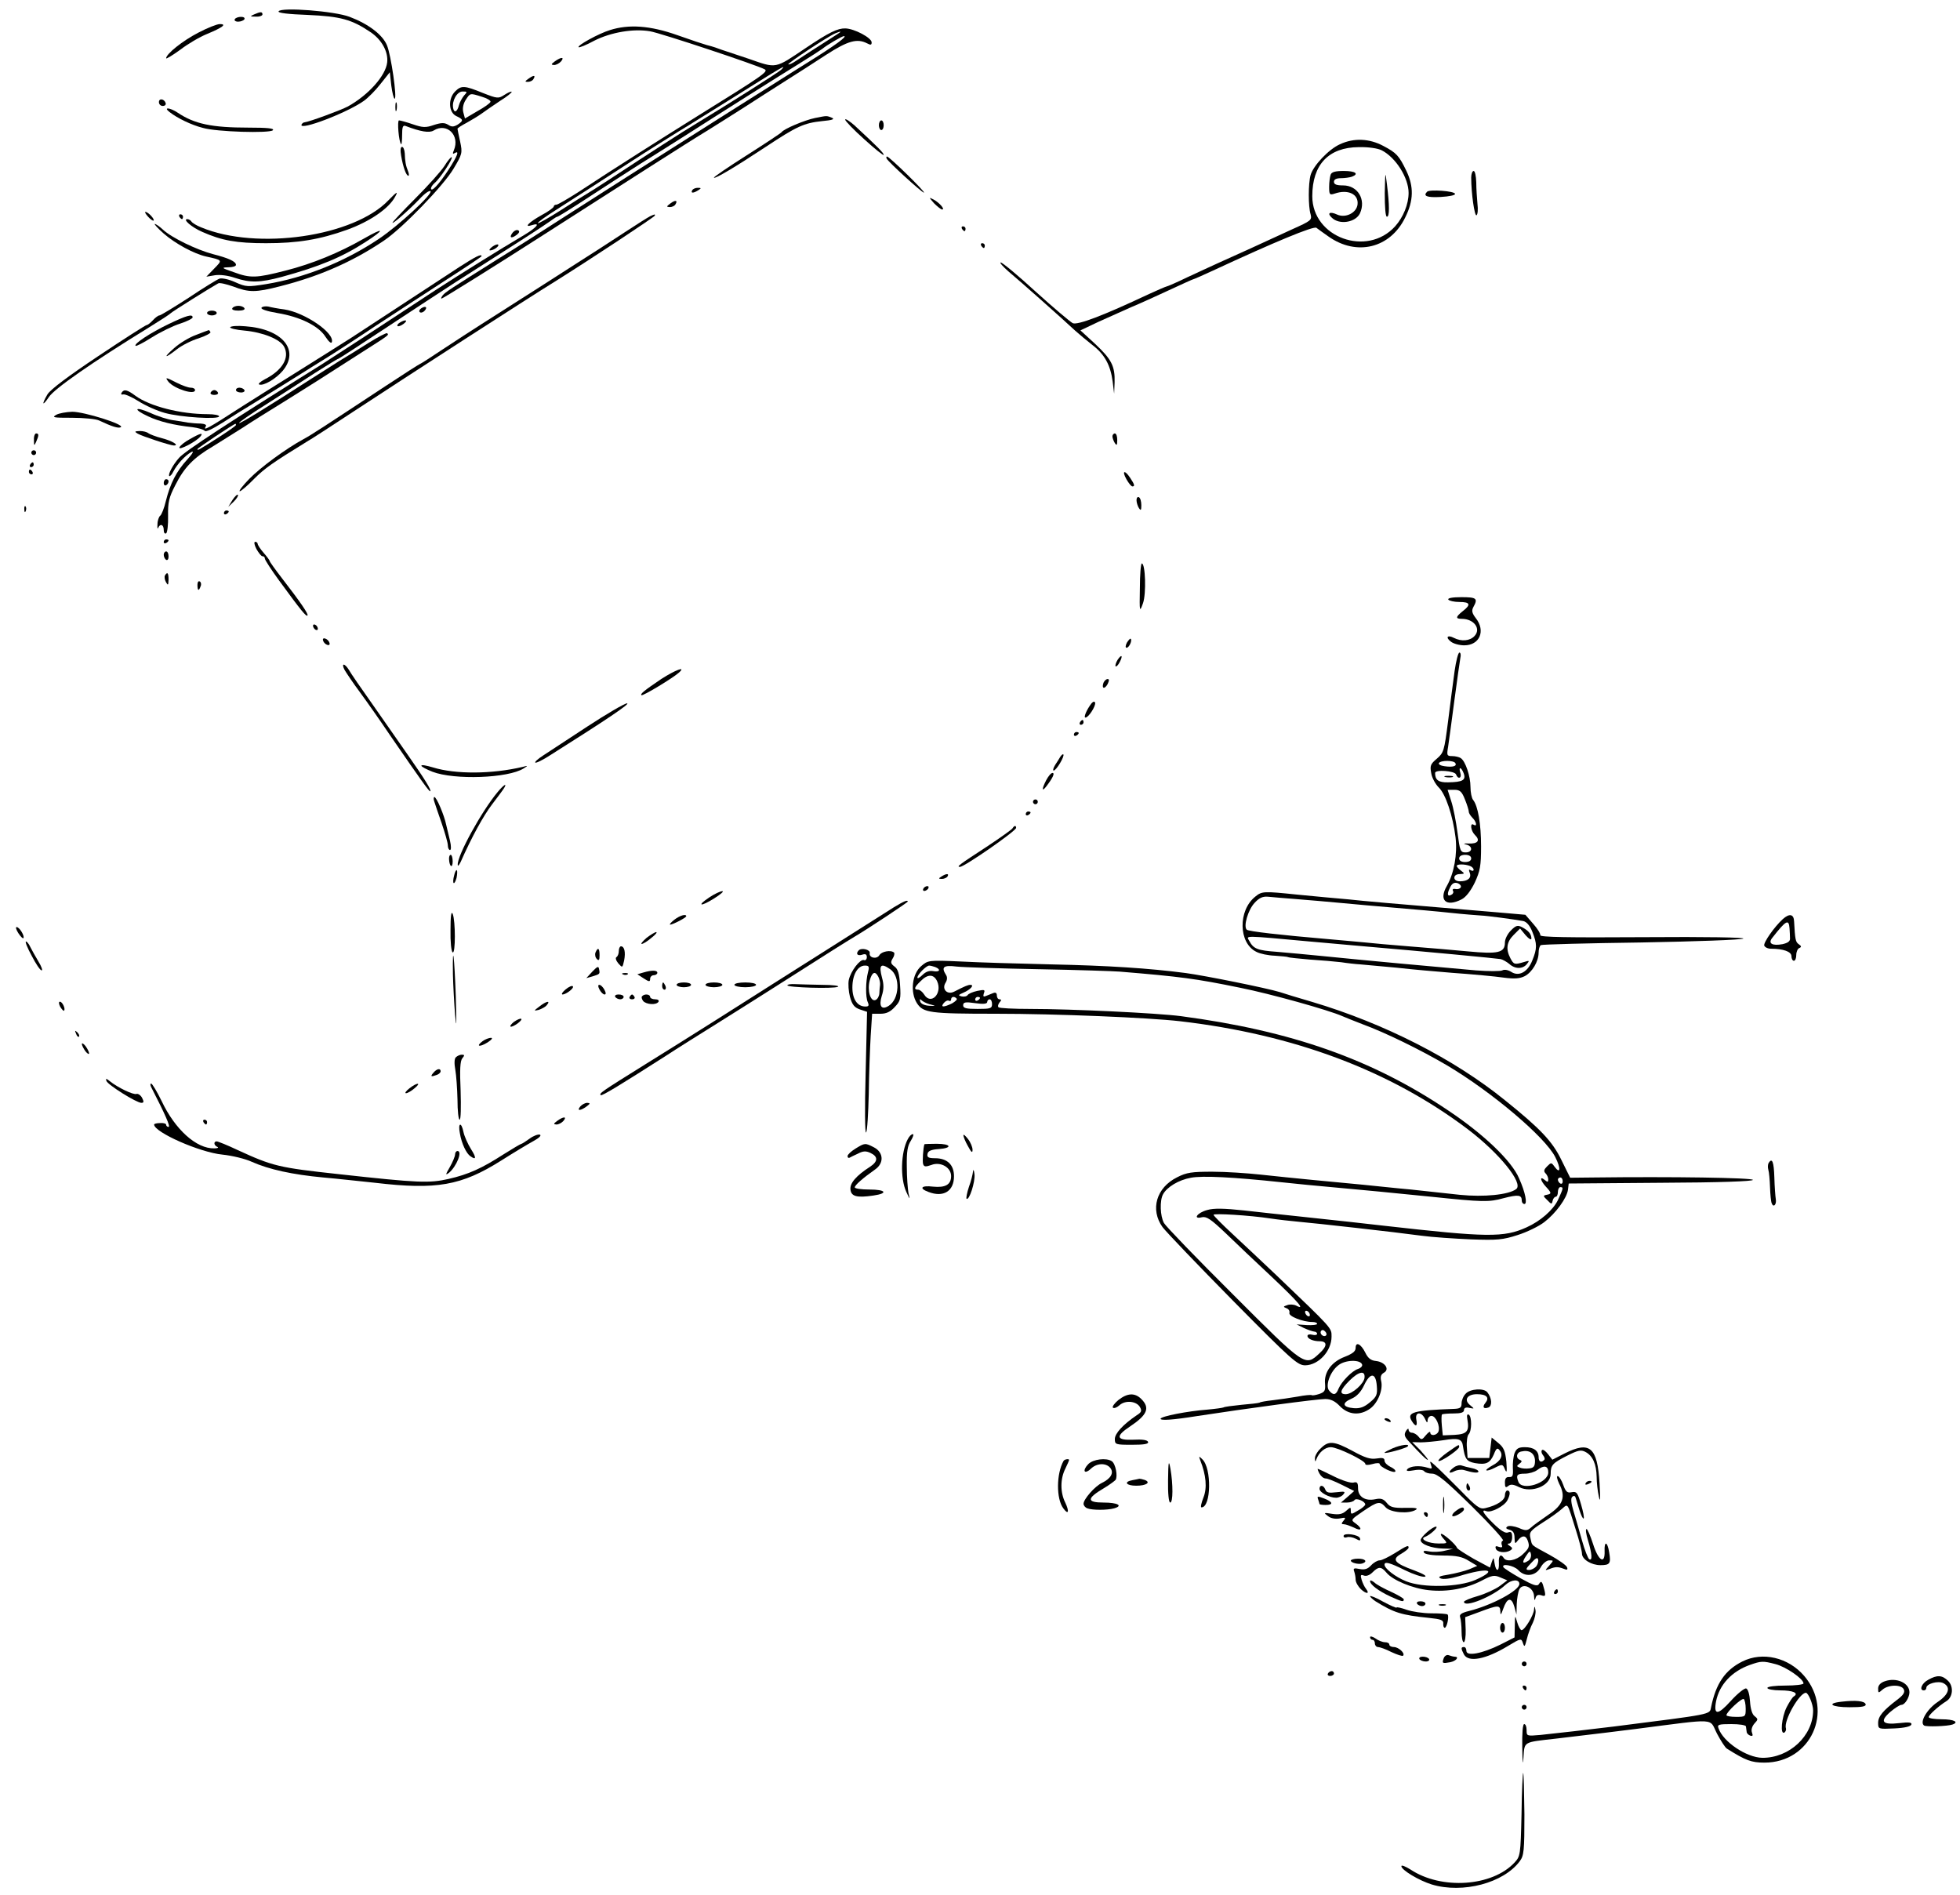 <?xml version="1.0" standalone="no"?>
<!DOCTYPE svg PUBLIC "-//W3C//DTD SVG 20010904//EN"
 "http://www.w3.org/TR/2001/REC-SVG-20010904/DTD/svg10.dtd">
<svg version="1.0" xmlns="http://www.w3.org/2000/svg"
 width="814pt" height="787pt" viewBox="0 0 814 787"
 preserveAspectRatio="xMidYMid meet">
<g transform="translate(0,787) scale(0.1,-0.1)"
fill="#000000" stroke="none">
<path d="M1157 7823 c-4 -7 40 -12 121 -15 137 -6 183 -19 260 -71 47 -31 75
-82 70 -126 -6 -55 -77 -135 -163 -183 -30 -16 -161 -64 -180 -66 -5 0 -11 -5
-13 -10 -8 -26 190 50 259 99 17 12 48 43 69 70 l39 49 6 -55 c4 -30 10 -55
14 -55 11 0 -15 182 -32 222 -18 44 -78 89 -155 118 -63 24 -284 41 -295 23z"/>
<path d="M1055 7810 c-18 -8 -17 -9 8 -9 15 -1 27 4 27 9 0 12 -8 12 -35 0z"/>
<path d="M975 7790 c-3 -5 3 -10 14 -10 11 0 23 5 26 10 3 6 -3 10 -14 10 -11
0 -23 -4 -26 -10z"/>
<path d="M823 7734 c-64 -33 -133 -88 -133 -106 0 -4 26 12 58 35 31 24 82 54
112 66 65 27 83 41 53 41 -12 0 -52 -16 -90 -36z"/>
<path d="M2533 7745 c-46 -14 -137 -64 -130 -71 2 -3 32 9 65 27 69 35 163 51
232 39 43 -7 446 -141 476 -158 16 -9 -10 -27 -276 -192 -138 -86 -350 -220
-497 -317 -45 -29 -87 -53 -92 -53 -6 0 -11 -3 -11 -7 0 -5 -22 -21 -50 -36
-54 -30 -77 -54 -41 -42 38 12 21 -9 -32 -41 -102 -60 -273 -167 -367 -228
-234 -154 -420 -275 -475 -310 -381 -238 -565 -358 -591 -387 -26 -29 -47 -69
-41 -76 3 -2 11 6 17 19 16 31 50 67 75 81 12 6 5 -7 -17 -31 -46 -50 -71
-100 -89 -172 -7 -30 -18 -58 -24 -62 -5 -4 -11 -20 -11 -35 -1 -15 0 -22 3
-15 8 19 23 14 23 -9 0 -11 4 -17 10 -14 5 3 9 36 8 73 -1 56 4 77 30 127 37
74 76 114 156 161 33 21 90 56 126 79 36 24 115 73 175 110 112 70 133 83 315
200 121 77 115 73 108 81 -3 3 -39 -16 -79 -41 -41 -26 -94 -59 -118 -73 -24
-15 -75 -48 -115 -73 -191 -123 -299 -189 -303 -186 -2 3 49 38 113 78 64 41
156 100 205 132 49 31 91 57 94 57 2 0 84 53 182 118 98 65 237 156 308 202
72 46 189 121 260 166 72 46 135 88 142 94 7 5 15 10 18 10 3 0 63 37 133 83
70 46 165 107 212 137 47 29 126 79 175 110 164 105 389 247 480 303 50 31 95
60 100 64 19 16 82 53 90 53 16 0 -36 -38 -145 -106 -61 -38 -135 -85 -165
-104 -30 -19 -101 -64 -157 -99 -57 -36 -139 -88 -183 -116 -44 -28 -158 -100
-252 -160 -95 -61 -197 -126 -227 -145 -110 -71 -223 -143 -312 -198 -194
-122 -214 -135 -225 -148 -6 -8 -9 -14 -5 -14 5 0 234 143 416 260 317 203
618 396 685 436 44 27 114 72 157 99 43 28 117 75 164 105 48 30 127 81 176
113 90 58 128 68 169 47 15 -8 19 -7 19 4 0 19 -72 57 -109 58 -32 1 -69 -17
-164 -81 -131 -88 -120 -86 -238 -45 -57 19 -108 36 -114 38 -5 2 -17 6 -25 9
-8 3 -24 7 -35 10 -11 3 -66 21 -122 41 -113 40 -201 46 -280 21z m943 -18
c-88 -56 -145 -93 -169 -109 -16 -11 -31 -18 -33 -15 -4 4 163 115 196 129 24
10 27 8 6 -5z m-232 -147 c-10 -10 -223 -145 -349 -221 -65 -39 -198 -125
-370 -238 -38 -25 -78 -50 -88 -56 -9 -5 -58 -36 -108 -68 -50 -32 -93 -56
-95 -54 -3 3 32 28 78 57 103 66 195 125 318 205 52 34 136 86 185 117 50 30
143 89 208 129 236 148 246 154 221 129z m-2264 -1475 c0 -3 -30 -24 -67 -48
-91 -58 -93 -59 -93 -52 0 4 150 104 158 105 1 0 2 -2 2 -5z"/>
<path d="M2304 7615 c-16 -12 -16 -14 -3 -15 9 0 22 7 29 15 16 19 0 19 -26 0z"/>
<path d="M2196 7544 c-17 -12 -17 -14 -4 -14 9 0 20 5 23 11 11 17 2 18 -19 3z"/>
<path d="M1890 7490 c-30 -30 -27 -87 5 -102 30 -14 31 -19 5 -36 -16 -9 -24
-10 -39 0 -15 9 -28 9 -59 -1 -34 -12 -47 -11 -88 3 -26 9 -52 16 -57 16 -8 0
-1 -90 9 -99 2 -2 4 15 4 38 0 33 3 42 14 38 63 -24 99 -30 117 -19 55 34 110
-20 84 -82 -6 -14 -5 -17 3 -12 21 13 13 -10 -26 -70 -39 -60 -72 -95 -72 -76
0 5 7 15 15 22 22 18 77 101 71 107 -2 3 -16 -13 -30 -36 -14 -22 -69 -83
-121 -135 -52 -52 -95 -98 -95 -101 0 -7 66 50 113 99 20 22 40 36 45 32 10
-11 -132 -143 -216 -199 -142 -95 -308 -161 -467 -187 -76 -12 -83 -12 -128 8
-26 12 -55 18 -65 15 -9 -3 -68 -39 -129 -80 -62 -40 -116 -73 -121 -73 -5 0
-17 -9 -27 -20 -10 -11 -22 -20 -26 -20 -4 0 -95 -58 -201 -129 -126 -84 -199
-139 -211 -159 -25 -43 -21 -51 6 -11 23 35 178 143 417 290 47 29 87 55 90
59 4 5 165 106 196 123 6 4 34 -3 63 -13 65 -25 93 -25 194 1 162 41 302 102
432 190 77 52 248 229 289 299 36 60 37 65 27 112 -6 27 -11 51 -11 53 0 3 17
14 38 25 20 11 48 28 62 38 14 10 48 34 77 53 29 18 50 35 48 38 -3 2 -16 -4
-30 -13 -25 -16 -29 -16 -90 8 -76 31 -89 32 -115 6z m37 -17 c-8 -10 -18 -28
-21 -40 -7 -28 -20 -34 -24 -12 -6 30 16 69 39 69 20 0 21 -1 6 -17z m75 -5
c21 -6 37 -16 35 -21 -2 -6 -26 -23 -55 -39 l-51 -30 -7 26 c-4 17 0 35 10 51
19 29 17 29 68 13z"/>
<path d="M660 7446 c0 -9 7 -16 16 -16 9 0 14 5 12 12 -6 18 -28 21 -28 4z"/>
<path d="M1642 7425 c0 -16 2 -22 5 -12 2 9 2 23 0 30 -3 6 -5 -1 -5 -18z"/>
<path d="M705 7404 c32 -25 90 -53 137 -65 58 -17 278 -23 291 -10 8 8 -22 11
-101 11 -152 0 -224 15 -294 62 -33 22 -62 24 -33 2z"/>
<path d="M3385 7380 c-44 -9 -131 -46 -139 -59 -3 -4 -68 -47 -145 -96 -77
-49 -139 -91 -136 -93 5 -5 85 42 215 128 130 86 159 99 234 107 43 4 54 8 41
14 -23 9 -19 9 -70 -1z"/>
<path d="M3510 7373 c0 -5 36 -43 80 -82 44 -40 80 -69 80 -64 0 8 -26 34
-122 123 -21 18 -38 29 -38 23z"/>
<path d="M3650 7350 c0 -11 5 -20 10 -20 6 0 10 9 10 20 0 11 -4 20 -10 20 -5
0 -10 -9 -10 -20z"/>
<path d="M5565 7271 c-47 -21 -111 -89 -122 -128 -10 -36 -10 -131 0 -163 6
-24 2 -27 -76 -62 -45 -21 -122 -56 -172 -79 -49 -22 -110 -50 -135 -61 -25
-11 -82 -38 -128 -59 -45 -22 -85 -39 -88 -39 -2 0 -35 -14 -72 -31 -193 -91
-297 -130 -317 -121 -11 6 -80 64 -154 131 -73 67 -138 121 -145 121 -6 0 9
-17 33 -38 48 -40 227 -199 276 -245 17 -15 49 -42 72 -60 50 -38 75 -83 84
-152 l6 -50 2 47 c2 68 -13 96 -81 160 l-61 56 76 36 c42 19 102 46 134 60 32
13 102 45 156 70 54 25 100 46 102 46 2 0 39 16 82 36 256 119 418 186 430
178 6 -5 29 -21 50 -36 117 -83 257 -49 319 79 35 70 36 128 5 193 -31 64 -41
75 -96 104 -58 31 -122 34 -180 7z m173 -25 c59 -30 112 -115 112 -177 0 -47
-22 -101 -56 -139 -117 -129 -344 -46 -344 125 0 132 68 203 193 204 40 1 79
-5 95 -13z"/>
<path d="M5526 7144 c-3 -9 -6 -31 -6 -50 0 -32 2 -35 23 -28 55 19 100 -2 95
-45 -4 -35 -50 -58 -85 -42 -30 14 -43 6 -22 -13 31 -31 99 -20 117 18 26 57
-9 116 -70 116 -27 0 -38 4 -38 15 0 10 10 15 29 15 16 0 36 3 45 6 32 12 15
24 -33 24 -35 0 -51 -4 -55 -16z"/>
<path d="M5751 7068 c0 -60 3 -98 9 -98 11 0 11 46 0 135 -7 57 -7 55 -9 -37z"/>
<path d="M1666 7223 c8 -47 21 -83 30 -83 3 0 3 8 -1 18 -10 24 -13 43 -14 75
-1 15 -6 27 -11 27 -7 0 -8 -14 -4 -37z"/>
<path d="M3682 7212 c5 -13 147 -142 155 -142 9 1 -144 150 -153 150 -3 0 -4
-3 -2 -8z"/>
<path d="M6110 7133 c0 -66 14 -162 22 -157 5 3 7 24 4 47 -2 23 -5 63 -5 90
-1 26 -5 47 -11 47 -5 0 -10 -12 -10 -27z"/>
<path d="M2875 7080 c-8 -13 5 -13 25 0 13 8 13 10 -2 10 -9 0 -20 -4 -23 -10z"/>
<path d="M5927 7074 c-18 -18 -2 -25 56 -22 35 2 61 7 60 13 -3 12 -105 19
-116 9z"/>
<path d="M1614 7039 c-144 -152 -547 -210 -779 -113 -18 7 -36 18 -40 24 -3 5
-11 10 -17 10 -21 0 18 -34 62 -53 81 -36 142 -47 265 -47 131 0 223 15 337
56 94 34 173 88 199 137 14 25 7 21 -27 -14z"/>
<path d="M3879 7026 c14 -14 29 -26 34 -26 13 0 -12 29 -37 42 -19 10 -18 8 3
-16z"/>
<path d="M2784 7025 c-17 -13 -17 -14 -2 -15 9 0 20 5 23 11 11 17 0 20 -21 4z"/>
<path d="M615 6970 c10 -11 20 -18 23 -16 5 6 -23 36 -34 36 -4 0 1 -9 11 -20z"/>
<path d="M745 6970 c3 -5 8 -10 11 -10 2 0 4 5 4 10 0 6 -5 10 -11 10 -5 0 -7
-4 -4 -10z"/>
<path d="M2700 6972 c-8 -4 -56 -34 -106 -67 -50 -33 -149 -97 -220 -142 -71
-46 -167 -107 -214 -137 -47 -30 -119 -76 -160 -102 -41 -26 -113 -73 -160
-104 -47 -31 -89 -59 -95 -61 -5 -2 -71 -44 -145 -93 -261 -172 -305 -201
-340 -220 -72 -39 -177 -116 -225 -165 -27 -28 -45 -51 -39 -51 5 0 32 23 59
51 44 44 78 68 218 154 18 10 104 66 192 124 236 155 725 471 840 542 147 92
415 269 415 274 0 6 0 6 -20 -3z"/>
<path d="M680 6900 c48 -42 126 -84 175 -95 71 -16 70 -14 34 -51 l-32 -33 36
6 c21 3 54 -1 83 -11 63 -21 104 -20 194 4 157 43 251 82 348 145 84 54 78 63
-7 14 -103 -59 -215 -105 -326 -133 -121 -31 -145 -32 -215 -6 -50 17 -52 19
-22 20 17 0 32 4 32 10 0 14 -30 28 -97 45 -67 18 -171 68 -207 102 -14 13
-29 23 -33 23 -4 0 12 -18 37 -40z"/>
<path d="M3995 6920 c3 -5 8 -10 11 -10 2 0 4 5 4 10 0 6 -5 10 -11 10 -5 0
-7 -4 -4 -10z"/>
<path d="M2130 6905 c-17 -21 -8 -28 15 -11 11 8 14 15 8 19 -6 4 -16 0 -23
-8z"/>
<path d="M2044 6845 c-10 -8 -14 -14 -9 -15 15 0 40 18 34 24 -3 3 -14 -1 -25
-9z"/>
<path d="M4075 6850 c3 -5 8 -10 11 -10 2 0 4 5 4 10 0 6 -5 10 -11 10 -5 0
-7 -4 -4 -10z"/>
<path d="M1909 6762 c-308 -202 -374 -245 -449 -294 -47 -30 -152 -96 -235
-148 -82 -51 -179 -112 -215 -135 -150 -97 -169 -107 -155 -85 4 6 -6 10 -22
11 -15 0 -39 2 -53 4 -14 3 -42 7 -62 10 -21 3 -63 16 -93 30 -66 29 -75 16
-10 -14 47 -22 108 -37 184 -45 24 -3 47 -10 51 -15 3 -7 34 8 75 34 39 25 93
59 120 75 63 39 205 127 225 140 8 5 44 28 80 50 36 22 133 85 215 140 83 54
214 140 293 191 78 50 142 93 142 95 0 11 -24 -1 -91 -44z"/>
<path d="M965 6590 c-4 -6 7 -10 25 -10 18 0 29 4 25 10 -3 6 -15 10 -25 10
-10 0 -22 -4 -25 -10z"/>
<path d="M1086 6592 c-4 -6 24 -15 66 -22 96 -16 172 -54 200 -99 13 -20 24
-29 26 -22 13 38 -112 123 -197 136 -25 3 -56 9 -67 12 -12 2 -25 0 -28 -5z"/>
<path d="M1750 6590 c-8 -5 -11 -12 -7 -16 4 -4 13 -2 19 4 15 15 7 24 -12 12z"/>
<path d="M860 6570 c0 -5 9 -10 20 -10 11 0 20 5 20 10 0 6 -9 10 -20 10 -11
0 -20 -4 -20 -10z"/>
<path d="M700 6524 c-75 -36 -145 -82 -137 -90 3 -3 33 13 68 35 35 22 88 48
117 57 28 9 52 21 52 26 0 15 -25 8 -100 -28z"/>
<path d="M1660 6530 c-8 -5 -12 -11 -9 -14 3 -3 14 1 25 9 21 16 8 20 -16 5z"/>
<path d="M956 6511 c-3 -4 24 -11 60 -14 76 -7 148 -36 164 -67 24 -45 -7 -98
-80 -135 -19 -10 -30 -20 -23 -22 18 -6 68 23 97 57 72 86 -1 174 -155 185
-32 3 -60 1 -63 -4z"/>
<path d="M814 6479 c-28 -10 -69 -35 -90 -54 -48 -42 -41 -46 10 -6 20 16 61
37 91 46 30 10 52 22 49 26 -3 5 -6 9 -7 8 -1 0 -25 -9 -53 -20z"/>
<path d="M700 6284 c25 -29 110 -56 110 -34 0 6 -8 10 -18 10 -10 0 -35 9 -57
20 -47 24 -51 25 -35 4z"/>
<path d="M980 6250 c0 -5 9 -10 21 -10 11 0 17 5 14 10 -3 6 -13 10 -21 10 -8
0 -14 -4 -14 -10z"/>
<path d="M505 6239 c-4 -6 -1 -9 7 -7 7 2 36 -11 63 -28 28 -18 77 -40 110
-49 64 -18 225 -28 225 -14 0 5 -21 9 -47 9 -114 0 -241 33 -300 76 -35 26
-48 29 -58 13z"/>
<path d="M875 6240 c-3 -5 3 -10 15 -10 12 0 18 5 15 10 -3 6 -10 10 -15 10
-5 0 -12 -4 -15 -10z"/>
<path d="M233 6147 c-19 -11 -10 -12 66 -12 48 0 99 -5 112 -11 55 -26 81 -34
91 -28 17 11 -152 64 -202 64 -25 -1 -55 -6 -67 -13z"/>
<path d="M572 6069 c19 -11 135 -49 150 -49 24 0 -6 19 -49 30 -27 7 -52 17
-57 21 -6 5 -21 9 -35 9 -22 -1 -24 -2 -9 -11z"/>
<path d="M141 6043 c0 -25 1 -26 9 -8 12 27 12 35 0 35 -5 0 -10 -12 -9 -27z"/>
<path d="M788 6046 c-21 -11 -40 -27 -43 -34 -5 -15 70 24 87 45 15 18 -1 14
-44 -11z"/>
<path d="M4620 6058 c0 -7 5 -20 10 -28 8 -12 10 -9 10 13 0 15 -4 27 -10 27
-5 0 -10 -6 -10 -12z"/>
<path d="M130 5990 c0 -5 5 -10 10 -10 6 0 10 5 10 10 0 6 -4 10 -10 10 -5 0
-10 -4 -10 -10z"/>
<path d="M125 5940 c-3 -5 -1 -10 4 -10 6 0 11 5 11 10 0 6 -2 10 -4 10 -3 0
-8 -4 -11 -10z"/>
<path d="M120 5910 c0 -5 5 -10 11 -10 5 0 7 5 4 10 -3 6 -8 10 -11 10 -2 0
-4 -4 -4 -10z"/>
<path d="M4678 5880 c9 -16 20 -30 25 -30 11 0 9 8 -9 35 -23 35 -36 31 -16
-5z"/>
<path d="M680 5864 c0 -8 5 -12 10 -9 6 3 10 10 10 16 0 5 -4 9 -10 9 -5 0
-10 -7 -10 -16z"/>
<path d="M965 5793 l-17 -28 23 22 c12 12 20 25 17 28 -3 3 -13 -7 -23 -22z"/>
<path d="M4720 5793 c0 -10 5 -25 10 -33 8 -12 10 -9 10 12 0 15 -4 30 -10 33
-5 3 -10 -2 -10 -12z"/>
<path d="M101 5754 c0 -11 3 -14 6 -6 3 7 2 16 -1 19 -3 4 -6 -2 -5 -13z"/>
<path d="M930 5739 c0 -5 5 -7 10 -4 6 3 10 8 10 11 0 2 -4 4 -10 4 -5 0 -10
-5 -10 -11z"/>
<path d="M680 5619 c0 -5 5 -7 10 -4 6 3 10 8 10 11 0 2 -4 4 -10 4 -5 0 -10
-5 -10 -11z"/>
<path d="M1065 5590 c9 -16 20 -30 25 -30 6 0 10 -4 10 -10 0 -5 27 -47 60
-92 92 -126 112 -150 117 -144 5 5 -28 54 -107 156 -27 35 -50 67 -50 70 0 3
-11 18 -25 34 -14 16 -25 33 -25 38 0 4 -5 8 -10 8 -6 0 -4 -13 5 -30z"/>
<path d="M680 5566 c0 -8 5 -18 10 -21 6 -3 10 3 10 14 0 12 -4 21 -10 21 -5
0 -10 -6 -10 -14z"/>
<path d="M4734 5427 c-2 -100 -1 -101 13 -62 14 40 10 165 -5 165 -4 0 -8 -46
-8 -103z"/>
<path d="M685 5480 c-3 -5 -1 -18 4 -27 9 -16 10 -14 11 10 0 28 -5 34 -15 17z"/>
<path d="M820 5441 c0 -25 6 -27 13 -6 4 8 2 17 -3 20 -6 4 -10 -3 -10 -14z"/>
<path d="M6015 5380 c3 -5 24 -10 46 -10 45 0 49 -11 14 -38 -30 -24 -31 -32
-4 -32 50 0 81 -41 53 -71 -19 -21 -55 -24 -86 -8 -27 14 -36 2 -12 -16 10 -8
35 -15 55 -15 64 0 90 60 48 113 -16 21 -18 31 -10 46 20 36 13 41 -50 41 -37
0 -58 -4 -54 -10z"/>
<path d="M1300 5271 c0 -5 5 -13 10 -16 6 -3 10 -2 10 4 0 5 -4 13 -10 16 -5
3 -10 2 -10 -4z"/>
<path d="M1342 5209 c2 -7 10 -15 17 -17 8 -3 12 1 9 9 -2 7 -10 15 -17 17 -8
3 -12 -1 -9 -9z"/>
<path d="M4680 5201 c-6 -12 -7 -21 -1 -21 10 0 24 30 17 37 -2 3 -9 -5 -16
-16z"/>
<path d="M6041 5083 c-6 -43 -18 -136 -27 -208 -16 -124 -18 -131 -47 -156
-26 -22 -29 -29 -23 -60 3 -20 18 -46 31 -59 29 -28 59 -118 70 -208 8 -70 -6
-148 -36 -201 -35 -60 -3 -89 61 -56 18 9 38 35 55 70 22 48 26 69 26 150 0
93 -13 168 -33 193 -6 7 -11 31 -11 54 0 44 -21 108 -41 120 -6 4 -22 8 -35 8
-22 0 -23 3 -17 38 3 20 15 107 26 192 11 85 23 165 25 178 3 12 1 22 -4 22
-5 0 -14 -35 -20 -77z m3 -382 c8 -13 -11 -18 -45 -13 -16 2 -26 8 -23 13 7
12 61 12 68 0z m35 -43 c10 -28 -5 -36 -65 -37 -40 -1 -54 10 -54 39 0 15 81
9 87 -6 8 -22 25 -16 18 6 -9 28 4 25 14 -2z m5 -108 c9 -22 16 -45 16 -51 0
-6 7 -17 15 -25 17 -17 21 -39 5 -29 -16 10 -12 -25 5 -42 24 -23 13 -38 -26
-36 -19 1 -24 -1 -11 -4 29 -6 29 -33 -1 -33 -22 0 -24 6 -34 83 -6 45 -17
103 -26 130 l-15 47 28 0 c23 0 31 -7 44 -40z m26 -245 c0 -9 -9 -15 -25 -15
-16 0 -25 6 -25 15 0 9 9 15 25 15 16 0 25 -6 25 -15z m-6 -31 c9 -3 16 -10
16 -16 0 -5 -5 -6 -12 -2 -8 5 -9 2 -4 -11 8 -21 -8 -35 -41 -35 -14 0 -23 6
-23 15 0 9 9 15 23 15 20 1 21 2 5 14 -10 7 -18 16 -18 20 0 8 33 8 54 0z
m-37 -88 c-2 -6 -12 -10 -22 -8 -9 2 -14 -1 -11 -7 4 -5 1 -13 -5 -16 -17 -11
-21 1 -8 27 8 18 17 24 30 21 11 -3 18 -11 16 -17z"/>
<path d="M6003 4643 c9 -2 23 -2 30 0 6 3 -1 5 -18 5 -16 0 -22 -2 -12 -5z"/>
<path d="M4641 5129 c-7 -12 -10 -23 -8 -26 3 -3 11 5 17 17 15 28 8 35 -9 9z"/>
<path d="M1431 5088 c7 -12 35 -54 64 -93 28 -38 85 -119 126 -180 132 -192
163 -235 166 -231 5 5 -22 49 -94 152 -34 49 -100 143 -146 209 -47 66 -91
130 -98 143 -18 29 -33 29 -18 0z"/>
<path d="M2746 5050 c-71 -48 -88 -62 -82 -67 5 -5 132 72 156 94 31 28 -15
11 -74 -27z"/>
<path d="M4583 5035 c-9 -25 4 -29 17 -6 7 15 7 21 0 21 -6 0 -13 -7 -17 -15z"/>
<path d="M4533 4949 c-20 -26 -34 -59 -25 -59 13 0 44 49 40 62 -2 6 -8 5 -15
-3z"/>
<path d="M2438 4852 c-81 -53 -163 -107 -183 -120 -20 -13 -35 -26 -32 -29 3
-3 32 11 64 32 230 145 334 215 317 214 -10 0 -85 -44 -166 -97z"/>
<path d="M4485 4870 c-3 -5 -1 -10 4 -10 6 0 11 5 11 10 0 6 -2 10 -4 10 -3 0
-8 -4 -11 -10z"/>
<path d="M4460 4819 c0 -5 5 -7 10 -4 6 3 10 8 10 11 0 2 -4 4 -10 4 -5 0 -10
-5 -10 -11z"/>
<path d="M4404 4728 c-4 -7 -14 -23 -22 -35 -8 -13 -10 -23 -6 -23 11 0 47 61
40 67 -2 2 -7 -2 -12 -9z"/>
<path d="M1750 4690 c0 -4 21 -15 46 -25 91 -35 315 -27 379 14 19 12 18 12
-5 6 -128 -30 -278 -31 -372 -2 -27 8 -48 12 -48 7z"/>
<path d="M4345 4630 c-19 -37 -19 -51 1 -25 26 34 36 55 25 55 -6 0 -17 -13
-26 -30z"/>
<path d="M2067 4581 c-67 -80 -168 -264 -166 -302 0 -8 5 -3 12 11 46 104 95
193 131 240 23 30 46 61 50 68 13 22 -2 13 -27 -17z"/>
<path d="M1803 4543 c3 -10 17 -51 31 -91 14 -41 26 -82 26 -93 0 -10 4 -19 9
-19 5 0 5 16 0 38 -5 20 -12 51 -16 67 -8 39 -40 115 -49 115 -3 0 -4 -8 -1
-17z"/>
<path d="M4290 4540 c0 -5 5 -10 10 -10 6 0 10 5 10 10 0 6 -4 10 -10 10 -5 0
-10 -4 -10 -10z"/>
<path d="M4260 4489 c0 -5 5 -7 10 -4 6 3 10 8 10 11 0 2 -4 4 -10 4 -5 0 -10
-5 -10 -11z"/>
<path d="M4205 4430 c-3 -5 -52 -40 -108 -77 -115 -75 -126 -83 -110 -83 18 0
233 149 233 162 0 11 -8 10 -15 -2z"/>
<path d="M1865 4300 c2 -31 15 -37 15 -7 0 15 -4 27 -8 27 -5 0 -8 -9 -7 -20z"/>
<path d="M1886 4234 c-4 -14 -5 -29 -2 -31 3 -3 8 7 12 21 3 15 4 29 1 32 -2
3 -8 -7 -11 -22z"/>
<path d="M3910 4230 c-13 -8 -13 -10 2 -10 9 0 20 5 23 10 8 13 -5 13 -25 0z"/>
<path d="M3835 4180 c-3 -5 -2 -10 4 -10 5 0 13 5 16 10 3 6 2 10 -4 10 -5 0
-13 -4 -16 -10z"/>
<path d="M2947 4144 c-56 -37 -38 -41 19 -5 27 17 42 30 34 30 -8 0 -32 -11
-53 -25z"/>
<path d="M5214 4147 c-73 -57 -71 -194 4 -230 15 -8 49 -15 77 -16 27 -2 52
-4 55 -6 3 -2 44 -6 90 -10 47 -3 105 -8 130 -11 25 -4 61 -8 80 -9 134 -12
197 -18 210 -20 8 -1 85 -8 170 -15 85 -6 182 -15 215 -20 45 -6 67 -4 87 6
31 16 58 61 58 98 0 14 4 27 9 31 5 3 193 8 418 11 224 4 415 11 423 16 9 5
-150 8 -415 6 -316 -2 -429 0 -428 8 1 7 -12 28 -30 48 l-32 37 -115 10 c-63
5 -164 14 -225 19 -159 13 -343 29 -395 35 -25 2 -70 6 -100 9 -30 3 -82 8
-115 11 -136 14 -144 14 -171 -8z m171 -11 c50 -4 133 -11 185 -16 52 -5 154
-14 225 -20 72 -6 175 -15 230 -21 55 -6 111 -10 125 -11 26 -1 138 -16 176
-23 14 -3 28 -19 38 -45 20 -50 20 -69 0 -118 -19 -49 -56 -69 -88 -48 -13 8
-28 11 -37 6 -8 -4 -57 -4 -109 0 -203 18 -444 40 -642 60 -57 6 -139 13 -183
17 -83 6 -99 12 -117 46 -12 22 -31 23 252 -3 58 -5 159 -14 225 -20 257 -22
551 -50 567 -53 9 -2 25 -11 36 -20 24 -22 56 -22 73 -1 12 15 11 16 -11 9
-40 -12 -43 -11 -57 15 -20 38 -16 68 13 97 l27 27 23 -28 c13 -15 24 -21 24
-14 0 19 -12 33 -38 47 -19 10 -26 8 -47 -13 -14 -14 -25 -36 -25 -50 0 -43
-28 -49 -154 -37 -61 6 -172 15 -246 21 -74 6 -155 13 -180 16 -25 2 -94 9
-155 14 -199 17 -330 32 -337 39 -15 13 5 82 32 111 19 21 34 28 56 26 16 -2
70 -6 119 -10z"/>
<path d="M3712 4102 c-83 -53 -455 -288 -510 -323 -103 -66 -354 -225 -522
-329 -183 -114 -193 -121 -185 -128 4 -5 87 46 270 163 44 29 143 91 220 139
77 48 192 121 255 161 183 117 282 179 309 195 48 28 221 142 221 146 0 8 -17
1 -58 -24z"/>
<path d="M1871 4008 c-1 -48 3 -90 9 -93 12 -8 12 131 0 160 -6 13 -9 -9 -9
-67z"/>
<path d="M2800 4050 c-14 -11 -21 -20 -17 -20 11 0 67 29 67 35 0 11 -27 3
-50 -15z"/>
<path d="M7404 4053 c-36 -33 -81 -98 -77 -110 3 -7 15 -13 28 -13 51 0 85
-12 85 -31 0 -11 5 -19 10 -19 6 0 10 11 10 24 0 13 6 27 13 29 9 4 9 8 -3 16
-13 9 -15 20 -19 94 -1 31 -19 35 -47 10z m28 -38 c1 -14 2 -33 2 -42 1 -12
-9 -19 -31 -24 -43 -8 -62 3 -42 27 57 73 68 78 71 39z"/>
<path d="M76 3995 c9 -14 19 -24 21 -21 7 7 -16 46 -28 46 -5 0 -2 -11 7 -25z"/>
<path d="M2685 3975 c-16 -14 -25 -25 -20 -25 6 0 24 11 40 25 17 13 26 24 20
24 -5 0 -23 -11 -40 -24z"/>
<path d="M132 3900 c17 -33 35 -60 41 -60 5 0 -1 17 -14 38 -12 20 -27 47 -33
59 -6 13 -14 23 -18 23 -5 0 6 -27 24 -60z"/>
<path d="M2570 3921 c0 -11 -4 -22 -10 -26 -5 -3 -2 -14 8 -26 17 -19 17 -19
24 12 7 35 1 59 -13 59 -5 0 -9 -9 -9 -19z"/>
<path d="M2473 3914 c-3 -8 -1 -20 6 -27 8 -8 11 -4 11 16 0 30 -7 35 -17 11z"/>
<path d="M3567 3924 c-14 -14 -7 -25 13 -19 14 5 20 2 20 -10 0 -9 -6 -15 -12
-12 -16 5 -55 -46 -63 -83 -3 -16 -1 -47 5 -70 9 -32 18 -44 41 -52 l30 -10
-6 -257 c-4 -141 -3 -251 2 -244 5 7 9 79 11 160 1 81 5 190 8 241 l6 92 35 0
c24 0 41 8 59 28 23 24 26 33 22 91 -3 48 -9 67 -23 77 -16 12 -17 18 -8 33 7
10 9 22 6 25 -13 12 -52 5 -61 -11 -11 -18 -44 -11 -40 9 3 14 -33 23 -45 12z
m38 -91 c-10 -38 -11 -104 -1 -125 6 -14 4 -18 -10 -18 -33 0 -54 30 -54 79 0
53 22 91 52 91 17 0 19 -4 13 -27z m92 12 c43 -30 39 -124 -6 -152 -30 -19
-42 -2 -29 41 9 27 9 48 1 76 -14 53 -5 62 34 35z m-49 -32 c5 -10 8 -25 7
-33 -1 -8 -3 -25 -3 -36 -1 -12 -8 -24 -16 -27 -21 -8 -35 40 -24 81 10 36 23
41 36 15z"/>
<path d="M1881 3824 c1 -43 5 -119 9 -169 6 -64 6 -43 3 75 -6 169 -14 236
-12 94z"/>
<path d="M3826 3858 c-38 -32 -47 -108 -18 -154 26 -40 53 -44 326 -44 254 0
635 -16 766 -31 474 -55 873 -205 1195 -448 132 -100 233 -225 202 -249 -31
-24 -135 -34 -234 -24 -54 6 -145 16 -203 22 -58 5 -148 15 -200 20 -52 5
-147 14 -210 20 -63 6 -160 16 -215 22 -55 6 -145 12 -200 12 -85 0 -107 -3
-146 -23 -87 -43 -113 -134 -61 -207 16 -21 148 -159 293 -306 246 -249 268
-268 300 -268 55 1 109 59 109 119 0 37 6 30 -230 256 -58 55 -140 132 -183
172 -42 39 -77 74 -77 78 0 7 150 -2 235 -15 33 -5 87 -11 120 -14 69 -6 392
-42 510 -58 44 -6 136 -12 204 -15 109 -4 132 -2 194 18 38 12 88 36 111 54
47 36 94 100 98 135 l3 25 383 3 c243 1 382 6 382 12 0 9 -338 14 -662 10
l-97 -1 -37 75 c-37 76 -87 129 -234 247 -211 171 -501 319 -800 408 -58 17
-118 35 -135 41 -56 17 -309 68 -390 79 -153 20 -322 31 -560 36 -132 3 -301
8 -375 12 -134 6 -136 5 -164 -19z m58 -4 c25 -10 19 -22 -8 -17 -16 3 -31 -2
-45 -16 -12 -12 -21 -16 -21 -11 0 13 37 50 49 50 5 0 16 -3 25 -6z m431 -9
c160 -3 310 -8 335 -10 253 -21 315 -29 500 -67 126 -25 369 -93 425 -118 11
-5 49 -20 85 -34 93 -34 240 -106 349 -170 187 -111 408 -298 450 -381 24 -47
22 -74 -3 -40 -13 18 -14 18 -31 1 -13 -13 -15 -20 -6 -29 6 -6 11 -17 11 -25
0 -12 -3 -12 -15 -2 -22 18 -18 -3 5 -28 24 -26 25 -30 3 -34 -15 -3 -15 -5 3
-22 17 -18 19 -18 22 -3 2 9 8 17 13 17 5 0 9 9 9 20 0 11 5 20 10 20 14 0 13
-4 -10 -54 -20 -41 -72 -87 -130 -113 -95 -43 -162 -42 -595 7 -96 11 -159 18
-365 40 -52 5 -148 16 -212 23 -84 9 -127 10 -154 2 -42 -11 -62 -40 -22 -30
19 4 37 -8 99 -67 41 -40 128 -122 192 -182 110 -104 140 -139 100 -118 -10 5
-27 6 -37 2 -17 -6 -18 -7 -3 -13 9 -3 14 -12 12 -19 -5 -14 56 -38 95 -38 11
0 20 -3 20 -8 0 -4 -19 -6 -42 -5 l-43 3 30 -15 c17 -8 36 -14 43 -15 6 0 12
-4 12 -9 0 -5 -9 -7 -20 -4 -11 3 -20 1 -20 -5 0 -12 24 -22 50 -22 33 0 33
-20 0 -50 -60 -56 -58 -57 -359 244 -151 150 -280 284 -287 297 -16 29 -18 93
-4 119 16 30 65 60 116 69 47 9 173 3 379 -19 55 -6 147 -15 205 -20 121 -11
259 -24 415 -40 212 -22 238 -23 299 -6 62 16 76 14 76 -10 0 -8 5 -14 11 -14
13 0 4 48 -22 106 -30 72 -147 184 -294 282 -316 213 -651 331 -1110 392 -99
13 -456 30 -625 30 -70 0 -130 3 -133 7 -4 3 -2 12 4 20 9 9 8 13 0 13 -6 0
-11 7 -11 16 0 10 -5 14 -15 10 -8 -3 -22 -9 -30 -12 -11 -5 -13 -2 -9 11 6
15 3 16 -27 10 -19 -4 -37 -12 -40 -17 -4 -6 -15 -8 -25 -6 -16 4 -15 6 8 16
28 12 46 32 28 32 -10 0 -22 -5 -67 -28 -29 -15 -53 10 -36 37 7 11 8 23 2 32
-21 33 -11 42 44 35 28 -3 183 -8 342 -11z m-423 -50 c23 -51 -26 -101 -54
-55 -7 11 -18 20 -25 20 -19 0 -16 10 10 35 30 31 55 30 69 0z m81 -72 c4 -3
-5 -12 -19 -20 -35 -17 -50 -17 -34 2 7 8 16 12 21 9 5 -3 9 0 9 5 0 12 13 15
23 4z m97 3 c0 -3 -4 -8 -10 -11 -5 -3 -10 -1 -10 4 0 6 5 11 10 11 6 0 10 -2
10 -4z m-200 -29 c17 -4 15 -5 -9 -4 -21 1 -36 8 -39 17 -4 12 -2 13 9 3 8 -6
25 -13 39 -16z m250 3 c0 -18 -7 -20 -60 -20 -47 0 -60 3 -60 15 0 13 9 15 50
9 34 -5 50 -3 50 5 0 6 5 11 10 11 6 0 10 -9 10 -20z m2370 -736 c0 -8 -4 -12
-10 -9 -5 3 -10 10 -10 16 0 5 5 9 10 9 6 0 10 -7 10 -16z m-1050 -555 c0 -6
-4 -7 -10 -4 -5 3 -10 11 -10 16 0 6 5 7 10 4 6 -3 10 -11 10 -16z m67 -85
c-9 -9 -28 6 -21 18 4 6 10 6 17 -1 6 -6 8 -13 4 -17z"/>
<path d="M2460 3835 l-25 -27 25 7 c32 10 32 10 28 30 -2 14 -7 12 -28 -10z"/>
<path d="M2671 3831 l-24 -7 26 -17 c23 -15 27 -15 27 -2 0 8 7 15 15 15 8 0
15 5 15 10 0 11 -22 12 -59 1z"/>
<path d="M2588 3823 c7 -3 16 -2 19 1 4 3 -2 6 -13 5 -11 0 -14 -3 -6 -6z"/>
<path d="M2750 3775 c0 -8 4 -15 10 -15 5 0 7 7 4 15 -4 8 -8 15 -10 15 -2 0
-4 -7 -4 -15z"/>
<path d="M2810 3780 c0 -5 14 -10 30 -10 17 0 30 5 30 10 0 6 -13 10 -30 10
-16 0 -30 -4 -30 -10z"/>
<path d="M2930 3780 c0 -5 16 -10 35 -10 19 0 35 5 35 10 0 6 -16 10 -35 10
-19 0 -35 -4 -35 -10z"/>
<path d="M3050 3780 c0 -5 20 -10 45 -10 25 0 45 5 45 10 0 6 -20 10 -45 10
-25 0 -45 -4 -45 -10z"/>
<path d="M3270 3778 c0 -9 192 -15 210 -6 8 4 -21 8 -65 8 -44 1 -95 2 -113 3
-17 1 -32 -1 -32 -5z"/>
<path d="M2349 3761 c-13 -11 -19 -20 -13 -21 15 0 50 27 43 34 -3 4 -17 -2
-30 -13z"/>
<path d="M2490 3760 c6 -11 15 -20 21 -20 6 0 6 7 -1 20 -6 11 -15 20 -21 20
-6 0 -6 -7 1 -20z"/>
<path d="M2555 3730 c3 -5 13 -10 21 -10 8 0 14 5 14 10 0 6 -9 10 -21 10 -11
0 -17 -4 -14 -10z"/>
<path d="M2615 3730 c-3 -5 1 -10 10 -10 9 0 13 5 10 10 -3 6 -8 10 -10 10 -2
0 -7 -4 -10 -10z"/>
<path d="M2667 3733 c-4 -3 -2 -12 4 -20 13 -15 55 -18 64 -3 3 6 -3 10 -14
10 -12 0 -21 5 -21 10 0 11 -23 14 -33 3z"/>
<path d="M250 3689 c7 -11 14 -19 16 -16 7 7 -7 37 -17 37 -6 0 -5 -9 1 -21z"/>
<path d="M2240 3690 c-24 -18 -24 -19 -3 -14 12 4 28 12 34 20 17 20 -2 17
-31 -6z"/>
<path d="M2134 3626 c-10 -8 -17 -17 -14 -19 3 -3 16 3 30 13 29 22 14 27 -16
6z"/>
<path d="M316 3577 c3 -10 9 -15 12 -12 3 3 0 11 -7 18 -10 9 -11 8 -5 -6z"/>
<path d="M2004 3546 c-29 -22 -13 -26 21 -5 17 11 23 19 14 19 -8 0 -24 -6
-35 -14z"/>
<path d="M340 3534 c0 -5 7 -19 15 -30 8 -10 15 -14 15 -8 0 5 -7 19 -15 30
-8 10 -15 14 -15 8z"/>
<path d="M1893 3479 c-6 -6 -7 -25 -2 -52 4 -23 8 -79 9 -124 0 -46 4 -83 9
-83 5 0 6 53 4 120 -4 88 -2 124 7 135 10 12 10 15 -2 15 -8 0 -19 -5 -25 -11z"/>
<path d="M1800 3415 c-14 -16 -10 -18 14 -9 9 3 16 10 16 15 0 14 -16 11 -30
-6z"/>
<path d="M442 3381 c5 -16 125 -91 145 -91 11 0 11 5 3 21 -6 11 -17 18 -23
16 -13 -5 -79 27 -111 53 -15 12 -18 12 -14 1z"/>
<path d="M629 3353 c57 -111 80 -163 71 -163 -5 0 -10 4 -10 9 0 5 -11 8 -25
7 -14 0 -25 -3 -25 -6 0 -32 190 -116 284 -125 39 -4 94 -17 122 -30 72 -32
169 -53 297 -65 59 -5 155 -16 215 -22 255 -30 358 -12 523 92 52 33 112 69
134 81 24 13 35 24 27 27 -8 2 -27 -5 -43 -17 -15 -11 -31 -21 -33 -21 -3 0
-37 -20 -75 -44 -90 -58 -145 -83 -228 -102 -80 -18 -122 -17 -457 20 -249 27
-273 33 -419 100 -42 20 -82 36 -87 36 -14 0 -12 -17 3 -23 6 -3 1 -6 -13 -6
-74 -2 -163 78 -219 197 -19 39 -39 72 -43 72 -5 0 -4 -8 1 -17z"/>
<path d="M1700 3350 c-14 -11 -20 -20 -14 -20 7 0 22 9 35 20 31 25 12 26 -21
0z"/>
<path d="M2410 3275 c-16 -19 0 -19 26 0 16 12 16 14 3 15 -9 0 -22 -7 -29
-15z"/>
<path d="M2314 3215 c-16 -12 -16 -14 -3 -15 9 0 22 7 29 15 16 19 0 19 -26 0z"/>
<path d="M845 3210 c3 -5 8 -10 11 -10 2 0 4 5 4 10 0 6 -5 10 -11 10 -5 0 -7
-4 -4 -10z"/>
<path d="M1910 3163 c7 -42 27 -84 44 -95 24 -17 25 -6 2 30 -13 21 -27 52
-31 70 -9 45 -24 40 -15 -5z"/>
<path d="M3770 3139 c-29 -54 -32 -163 -6 -219 15 -33 16 -33 9 -5 -3 17 -7
66 -7 110 -1 62 3 87 17 108 9 15 13 27 8 27 -6 0 -15 -9 -21 -21z"/>
<path d="M4001 3155 c0 -5 8 -26 19 -45 14 -26 19 -30 19 -15 0 11 -8 31 -19
45 -11 14 -19 21 -19 15z"/>
<path d="M3553 3100 c-18 -11 -33 -25 -33 -31 0 -6 3 -9 8 -7 4 2 19 10 35 17
21 11 33 12 52 3 32 -15 32 -35 -1 -57 -59 -38 -85 -69 -82 -95 3 -29 27 -35
95 -25 63 9 53 25 -17 25 -33 0 -60 4 -60 9 0 9 33 38 84 74 38 26 36 71 -4
92 -37 19 -38 19 -77 -5z"/>
<path d="M3839 3118 c-5 -16 -9 -73 -5 -83 4 -11 11 -11 34 -3 38 15 82 -10
82 -46 0 -36 -24 -49 -75 -44 -49 6 -60 -7 -19 -22 62 -24 106 3 106 65 0 48
-28 75 -79 75 -27 0 -34 4 -31 18 2 12 15 18 46 20 59 4 53 22 -8 22 -27 0
-50 -1 -51 -2z"/>
<path d="M1890 3076 c0 -8 -10 -32 -22 -53 -18 -31 -19 -35 -4 -24 32 26 58
91 36 91 -5 0 -10 -6 -10 -14z"/>
<path d="M7345 3040 c-3 -6 -4 -18 -1 -28 3 -9 6 -42 7 -72 1 -30 4 -61 7 -67
7 -20 21 -5 17 17 -2 12 -5 52 -6 90 -2 65 -9 84 -24 60z"/>
<path d="M4041 3005 c-1 -11 -8 -40 -17 -64 -8 -24 -12 -46 -10 -49 11 -10 37
71 33 102 -2 17 -5 22 -6 11z"/>
<path d="M5630 2272 c0 -14 -13 -24 -46 -37 -55 -21 -86 -65 -81 -112 2 -28
-1 -34 -24 -42 -15 -5 -29 -7 -31 -5 -3 2 -29 0 -59 -6 -30 -5 -76 -12 -103
-15 -27 -3 -52 -7 -55 -10 -4 -2 -38 -6 -75 -9 -38 -4 -71 -8 -75 -11 -5 -2
-34 -6 -67 -9 -81 -6 -194 -28 -194 -38 0 -8 50 -5 150 11 209 32 498 71 534
71 23 0 41 -9 61 -30 35 -36 83 -40 125 -10 32 23 55 79 46 115 -4 17 -1 27
11 34 26 14 5 45 -33 49 -21 2 -33 12 -44 35 -18 36 -40 47 -40 19z m27 -69
c2 -6 -5 -14 -17 -18 -25 -8 -68 -52 -81 -82 -10 -27 -22 -29 -39 -8 -17 20 4
79 38 105 28 23 92 25 99 3z m10 -54 c-2 -25 -51 -69 -78 -69 -28 0 -23 18 15
56 39 39 66 44 63 13z m51 -35 c3 -36 -1 -45 -29 -68 -24 -20 -41 -26 -67 -24
-46 4 -51 21 -10 39 22 9 40 28 53 56 26 55 49 53 53 -3z"/>
<path d="M6087 2082 c-10 -10 -17 -28 -17 -40 0 -18 -6 -22 -32 -23 -168 -6
-197 -14 -175 -50 16 -26 25 -24 19 6 -6 32 21 34 36 3 8 -18 11 -19 11 -5 1
9 8 17 16 17 18 0 37 -43 29 -65 -7 -17 -34 -20 -34 -4 0 6 -8 1 -18 -11 -16
-20 -19 -21 -31 -6 -7 9 -20 16 -27 16 -8 0 -14 6 -14 13 0 6 -5 4 -11 -6 -9
-15 -6 -24 13 -44 47 -52 78 -81 78 -75 0 3 -15 21 -32 40 l-33 33 35 -1 c19
0 62 4 95 9 62 10 77 6 81 -26 8 -53 15 -62 49 -69 46 -8 63 -1 79 36 10 26
15 29 24 17 17 -20 5 -45 -30 -63 -16 -9 -28 -18 -25 -20 3 -3 19 2 36 11 30
15 32 15 41 -7 8 -18 9 -10 6 32 -5 45 -11 59 -33 77 l-28 23 -5 -43 -5 -42
-45 0 -45 0 -3 44 c-2 24 2 49 7 54 14 14 14 74 1 82 -7 4 -9 -3 -6 -19 9 -50
-1 -62 -54 -65 l-48 -2 -4 41 c-2 23 -2 43 1 46 2 2 24 4 48 4 30 0 43 4 43
14 0 9 8 13 23 9 21 -4 21 -4 3 11 -28 22 -13 46 28 46 40 0 53 -14 35 -36
-14 -17 -8 -27 13 -19 16 7 14 39 -5 63 -14 18 -71 15 -90 -6z"/>
<path d="M4645 2056 c-16 -13 -27 -28 -23 -32 5 -4 17 1 27 10 24 22 70 18 85
-7 9 -16 7 -22 -14 -35 -56 -38 -90 -75 -90 -98 0 -23 3 -24 71 -24 50 0 70 3
67 12 -3 8 -24 11 -61 9 -71 -3 -76 14 -14 55 72 48 84 77 47 114 -27 27 -58
25 -95 -4z"/>
<path d="M5750 1976 c0 -2 7 -7 16 -10 8 -3 12 -2 9 4 -6 10 -25 14 -25 6z"/>
<path d="M5485 1855 c-14 -13 -25 -32 -24 -42 0 -14 2 -15 6 -3 11 29 36 50
60 50 28 0 143 -56 143 -69 0 -6 12 -6 30 -1 17 5 30 5 30 0 0 -12 59 -40 65
-31 2 5 -7 13 -20 19 -14 7 -25 18 -25 26 0 11 -8 13 -33 9 -26 -4 -48 3 -99
31 -78 42 -100 44 -133 11z"/>
<path d="M5783 1855 c-18 -8 -33 -16 -33 -18 0 -6 88 18 96 26 12 12 -29 7
-63 -8z"/>
<path d="M6012 1839 c-24 -17 -41 -33 -38 -36 7 -7 86 47 86 58 0 12 1 12 -48
-22z"/>
<path d="M6290 1835 c-5 -14 -8 -42 -7 -62 2 -31 -1 -38 -15 -37 -13 1 -18 -6
-18 -23 0 -20 3 -23 14 -14 10 8 21 7 45 -5 53 -26 131 6 131 55 0 37 8 45 69
76 46 23 57 25 76 15 30 -16 45 -51 46 -103 0 -23 4 -60 9 -82 6 -28 7 -11 3
55 -9 150 -40 177 -145 124 l-51 -26 -18 23 c-10 13 -21 21 -25 17 -4 -4 -2
-14 4 -21 7 -8 9 -17 5 -20 -12 -13 -23 -7 -23 11 0 27 -20 42 -57 42 -26 0
-35 -5 -43 -25z m85 -31 c0 -23 -5 -30 -23 -32 -13 -2 -31 -1 -40 3 -14 5 -14
7 -2 16 11 8 12 12 3 16 -19 7 -16 31 5 35 33 8 56 -7 57 -38z m55 -49 c0 -44
-109 -78 -124 -39 -11 28 -6 34 27 34 17 0 41 7 51 15 29 22 46 18 46 -10z"/>
<path d="M4985 1805 c24 -61 29 -114 13 -154 -9 -23 -13 -41 -8 -41 40 0 43
163 3 200 -14 14 -15 13 -8 -5z"/>
<path d="M4417 1803 c-30 -53 -31 -157 -1 -197 21 -29 26 -14 8 24 -21 42 -21
98 0 140 9 18 16 35 16 37 0 6 -19 3 -23 -4z"/>
<path d="M4520 1790 c-12 -12 -18 -25 -15 -30 3 -5 15 0 25 10 24 24 63 26 81
4 16 -20 3 -44 -34 -62 -30 -14 -77 -68 -77 -87 0 -7 7 -16 16 -19 20 -8 82
-8 111 0 39 11 14 24 -43 24 -72 0 -72 17 1 60 22 13 43 29 48 34 10 15 0 68
-16 78 -23 15 -77 8 -97 -12z"/>
<path d="M4851 1723 c-1 -56 3 -93 9 -93 12 0 12 76 1 140 -7 39 -9 32 -10
-47z"/>
<path d="M5943 1786 c6 -16 4 -17 -15 -11 -32 10 -70 7 -83 -6 -7 -8 0 -10 27
-5 21 4 39 2 43 -4 3 -5 18 -10 33 -10 21 0 57 -30 166 -137 76 -75 134 -139
128 -141 -6 -2 -8 -10 -5 -18 4 -10 0 -12 -12 -8 -13 5 -16 3 -13 -7 5 -16 40
-20 60 -8 11 7 10 11 -2 19 -10 6 -11 10 -2 10 6 0 12 12 12 26 0 20 -4 25
-17 20 -11 -5 -30 7 -60 36 -44 43 -54 62 -29 52 19 -7 73 21 86 45 13 25 13
41 0 41 -5 0 -10 -9 -10 -20 0 -20 -33 -42 -81 -53 -23 -6 -36 4 -106 76 -45
45 -91 91 -104 102 -21 19 -22 19 -16 1z"/>
<path d="M6038 1776 c-25 -18 -23 -29 2 -16 12 6 29 8 40 5 36 -11 60 -14 60
-6 0 5 -12 11 -27 14 -16 3 -35 8 -43 11 -8 3 -23 -1 -32 -8z"/>
<path d="M5480 1750 c6 -11 17 -20 26 -20 8 0 38 -12 66 -26 l52 -26 -27 -24
-28 -24 25 0 c14 0 28 5 31 10 7 11 45 -5 45 -18 0 -4 -13 -16 -30 -25 -28
-17 -30 -17 -30 -1 0 16 -1 16 -20 -1 -15 -13 -29 -16 -57 -12 -36 6 -37 5
-18 -9 12 -10 31 -13 49 -10 24 5 27 4 16 -9 -10 -12 -10 -15 1 -15 8 0 26 -7
42 -14 32 -17 37 -4 6 18 -20 14 -19 15 32 50 62 42 70 43 94 16 20 -22 97
-28 125 -10 11 7 -3 9 -44 8 -50 -1 -63 3 -77 21 -13 16 -24 20 -47 15 -42 -9
-72 10 -72 45 0 24 -4 28 -19 24 -11 -3 -48 9 -82 26 -34 17 -64 31 -66 31 -2
0 1 -9 7 -20z"/>
<path d="M6475 1709 c29 -55 17 -89 -45 -130 -30 -21 -63 -44 -72 -53 -15 -13
-22 -14 -51 -1 -18 7 -39 10 -46 6 -9 -6 -7 -10 8 -14 15 -4 21 -13 21 -34 1
-25 2 -26 14 -10 16 21 32 22 40 1 10 -26 7 -34 -20 -59 -27 -26 -68 -33 -79
-15 -12 19 -22 10 -20 -20 2 -38 -12 -40 -18 -2 -4 26 -4 26 -12 4 l-7 -22
-67 36 c-36 21 -68 41 -70 46 -5 14 -55 58 -65 58 -5 0 -1 -9 9 -20 18 -20 17
-20 -21 -20 -42 0 -79 18 -57 27 22 8 59 42 47 43 -15 0 -64 -43 -64 -56 0
-17 46 -34 93 -35 l42 -1 -35 -8 c-19 -5 -48 -6 -64 -3 -21 4 -27 3 -22 -5 4
-7 36 -12 79 -12 56 0 80 -5 107 -22 l35 -21 -33 -14 c-18 -7 -56 -17 -85 -22
-39 -6 -47 -10 -34 -16 11 -5 41 -1 75 9 123 38 167 28 70 -15 -70 -31 -219
-34 -288 -6 -45 18 -90 53 -90 69 0 14 21 9 85 -23 35 -17 71 -29 82 -27 11 2
-6 12 -43 26 -83 30 -96 46 -55 69 17 10 31 21 31 26 0 11 -6 9 -57 -23 -26
-16 -54 -30 -63 -30 -9 0 -25 -9 -36 -21 -14 -15 -26 -19 -47 -15 -24 5 -28 3
-23 -10 3 -9 6 -24 6 -34 0 -11 10 -28 22 -40 23 -21 38 -20 21 2 -6 7 -14 24
-18 37 -6 20 -4 23 9 18 10 -4 24 1 36 13 25 25 36 25 58 -1 25 -31 108 -66
177 -73 74 -8 154 6 219 40 42 22 52 24 77 13 l29 -12 -32 -24 c-18 -13 -59
-32 -90 -41 -32 -9 -58 -20 -58 -24 0 -27 121 22 172 70 25 23 58 25 58 4 0
-27 -113 -88 -208 -112 -33 -8 -42 -15 -38 -26 3 -9 6 -36 6 -60 0 -24 4 -44
9 -44 5 0 9 23 8 52 l-2 52 60 22 c77 29 85 29 86 2 0 -18 3 -15 12 11 16 46
34 50 46 9 l9 -33 1 43 c1 24 6 52 11 62 15 28 60 7 61 -29 1 -18 3 -20 6 -8
3 12 10 16 24 12 17 -6 19 -3 13 22 -9 36 -13 41 -23 24 -7 -10 -23 -5 -75 24
-36 20 -68 41 -72 46 -11 18 43 8 61 -11 28 -31 72 -26 93 10 9 17 25 30 36
30 19 0 19 0 0 -22 -19 -21 -19 -21 1 -14 25 10 35 10 59 1 14 -6 18 -4 14 6
-2 8 -35 31 -73 52 -80 44 -71 35 -79 69 -6 25 -1 31 51 65 32 20 68 46 80 57
26 22 21 29 58 -89 14 -44 25 -87 25 -97 0 -24 39 -48 77 -48 39 0 44 7 36 53
-7 46 -21 49 -19 5 2 -57 -26 -40 -48 30 -11 34 -23 62 -27 62 -5 0 -2 -21 6
-47 17 -56 19 -87 5 -78 -5 3 -19 38 -30 78 -11 40 -27 94 -35 121 -10 33 -12
53 -6 59 7 7 12 6 15 -4 2 -8 10 -31 16 -52 7 -21 14 -36 17 -33 3 2 -2 29
-11 59 -14 48 -18 54 -39 50 -18 -4 -25 2 -35 31 -7 20 -18 36 -23 36 -5 0 -2
-14 6 -31z m-127 -320 c-24 -16 -29 -9 -11 18 15 23 18 24 21 9 2 -10 -2 -22
-10 -27z m32 -24 c-7 -8 -20 -15 -30 -15 -15 0 -14 5 9 29 19 21 27 25 29 14
2 -7 -2 -20 -8 -28z"/>
<path d="M4703 1723 c-38 -7 -26 -23 16 -23 42 0 62 14 35 24 -9 3 -19 5 -22
5 -4 -1 -17 -4 -29 -6z"/>
<path d="M6585 1710 c-3 -6 1 -7 9 -4 18 7 21 14 7 14 -6 0 -13 -4 -16 -10z"/>
<path d="M6090 1695 c0 -8 4 -15 10 -15 5 0 7 7 4 15 -4 8 -8 15 -10 15 -2 0
-4 -7 -4 -15z"/>
<path d="M5480 1687 c0 -15 41 -37 69 -37 10 0 24 6 30 14 10 12 6 13 -28 9
-32 -4 -42 -2 -47 11 -7 19 -24 21 -24 3z"/>
<path d="M5993 1620 c0 -30 2 -43 4 -27 2 15 2 39 0 55 -2 15 -4 2 -4 -28z"/>
<path d="M5474 1644 c3 -9 6 -18 6 -20 0 -2 11 -4 25 -4 34 0 31 13 -6 27 -26
10 -30 10 -25 -3z"/>
<path d="M6046 1595 c-11 -8 -17 -17 -14 -21 7 -6 48 17 48 28 0 12 -13 9 -34
-7z"/>
<path d="M5915 1580 c3 -5 8 -10 11 -10 2 0 4 5 4 10 0 6 -5 10 -11 10 -5 0
-7 -4 -4 -10z"/>
<path d="M5580 1491 c0 -6 6 -8 14 -5 8 3 24 0 36 -6 18 -10 21 -9 18 2 -5 15
-68 24 -68 9z"/>
<path d="M5610 1389 c0 -9 32 -17 48 -12 23 8 12 20 -18 20 -16 0 -30 -4 -30
-8z"/>
<path d="M5690 1304 c0 -15 35 -41 84 -64 49 -22 56 -24 56 -12 0 4 -24 18
-52 31 -29 13 -61 30 -70 39 -10 8 -18 11 -18 6z"/>
<path d="M6455 1260 c-3 -5 -1 -10 4 -10 6 0 11 5 11 10 0 6 -2 10 -4 10 -3 0
-8 -4 -11 -10z"/>
<path d="M5690 1241 c0 -3 10 -12 21 -20 79 -49 108 -58 224 -70 49 -5 60 -9
59 -23 -1 -10 2 -18 6 -18 9 0 19 47 12 55 -3 3 -33 5 -67 5 -35 0 -81 7 -104
15 -22 8 -41 12 -41 9 0 -3 -25 8 -55 24 -30 17 -55 27 -55 23z"/>
<path d="M5885 1210 c3 -5 13 -10 21 -10 8 0 14 5 14 10 0 6 -9 10 -21 10 -11
0 -17 -4 -14 -10z"/>
<path d="M5978 1203 c6 -2 18 -2 25 0 6 3 1 5 -13 5 -14 0 -19 -2 -12 -5z"/>
<path d="M6371 1186 c-1 -23 -39 -86 -52 -86 -4 0 -13 15 -18 33 -9 31 -9 31
-10 -15 l-1 -48 -59 -30 c-75 -37 -141 -50 -141 -26 0 9 -4 16 -10 16 -13 0
-13 -6 0 -31 19 -34 91 -20 182 35 55 33 56 33 63 12 6 -18 8 -15 16 17 5 21
16 51 25 68 8 17 13 40 11 52 -3 18 -5 18 -6 3z"/>
<path d="M6230 1110 c0 -11 5 -20 10 -20 6 0 10 9 10 20 0 11 -4 20 -10 20 -5
0 -10 -9 -10 -20z"/>
<path d="M5690 1071 c0 -6 5 -11 10 -11 6 0 10 -7 10 -15 0 -8 6 -15 13 -15 7
0 33 -9 56 -21 24 -11 45 -18 48 -15 10 10 -19 36 -38 36 -11 0 -19 5 -19 10
0 6 -8 10 -18 10 -10 0 -28 7 -40 16 -12 8 -22 10 -22 5z"/>
<path d="M5996 984 c-8 -22 -6 -23 27 -17 25 5 39 23 18 23 -5 0 -16 3 -24 6
-8 3 -17 -2 -21 -12z"/>
<path d="M5895 980 c3 -5 15 -10 26 -10 11 0 17 5 14 10 -3 6 -15 10 -26 10
-11 0 -17 -4 -14 -10z"/>
<path d="M7236 970 c-72 -36 -110 -92 -130 -191 -6 -30 6 -27 -403 -79 -107
-13 -237 -28 -305 -35 -57 -5 -58 -5 -58 20 0 14 -4 25 -10 25 -6 0 -9 -38 -8
-97 1 -66 3 -79 5 -41 5 67 -3 62 138 78 185 22 252 30 330 40 343 44 302 46
336 -20 16 -30 34 -58 41 -62 78 -49 101 -58 156 -58 192 0 290 214 165 360
-66 77 -173 102 -257 60z m138 -11 c43 -11 116 -61 116 -80 0 -5 -34 -9 -75
-9 -43 0 -75 -4 -75 -10 0 -5 24 -10 54 -10 52 0 78 -11 56 -25 -6 -3 -19 -24
-30 -45 -21 -42 -28 -116 -9 -105 5 4 8 12 6 18 -10 31 56 147 83 147 10 0 30
-48 30 -73 0 -106 -99 -198 -211 -197 -65 1 -163 66 -182 123 -6 15 1 17 53
17 33 0 61 -4 61 -10 1 -5 2 -15 3 -22 0 -6 7 -13 15 -16 10 -3 12 0 7 13 -4
11 0 25 10 37 16 17 16 19 1 31 -10 7 -17 30 -19 61 -2 29 -8 51 -16 54 -7 2
-36 -21 -64 -52 -54 -60 -72 -60 -61 -1 14 69 65 124 141 151 46 16 53 17 106
3z m-124 -185 c0 -33 -1 -34 -40 -34 -22 0 -40 3 -40 7 0 13 63 72 72 67 4 -3
8 -21 8 -40z"/>
<path d="M6320 960 c0 -5 5 -10 10 -10 6 0 10 5 10 10 0 6 -4 10 -10 10 -5 0
-10 -4 -10 -10z"/>
<path d="M5515 920 c-3 -5 1 -10 9 -10 9 0 16 5 16 10 0 6 -4 10 -9 10 -6 0
-13 -4 -16 -10z"/>
<path d="M8008 894 c-27 -14 -39 -44 -18 -44 6 0 10 5 10 10 0 18 49 31 71 20
32 -17 23 -47 -25 -79 -44 -30 -75 -84 -55 -97 10 -6 96 -3 117 4 30 10 7 22
-43 22 -30 0 -55 4 -55 9 0 9 41 46 73 66 28 17 31 61 8 84 -25 25 -46 26 -83
5z"/>
<path d="M7828 888 c-18 -6 -28 -17 -28 -30 0 -20 1 -20 18 -5 25 22 81 22 89
0 5 -12 -4 -24 -28 -42 -59 -45 -79 -69 -79 -96 0 -26 1 -26 67 -23 43 2 68 8
71 16 3 9 -9 11 -51 6 -70 -8 -82 7 -36 47 19 16 39 29 46 29 14 0 33 31 33
52 0 39 -54 63 -102 46z"/>
<path d="M6325 860 c3 -5 8 -10 11 -10 2 0 4 5 4 10 0 6 -5 10 -11 10 -5 0 -7
-4 -4 -10z"/>
<path d="M7648 803 c-65 -7 -42 -23 33 -23 52 0 70 3 67 13 -5 13 -40 17 -100
10z"/>
<path d="M6320 780 c0 -5 5 -10 10 -10 6 0 10 5 10 10 0 6 -4 10 -10 10 -5 0
-10 -4 -10 -10z"/>
<path d="M6319 336 c-4 -170 -5 -175 -29 -201 -93 -100 -304 -114 -432 -29
-21 13 -38 20 -38 14 0 -16 74 -60 126 -76 129 -39 299 6 366 97 17 23 19 43
19 194 -1 93 -3 170 -5 172 -2 3 -6 -74 -7 -171z"/>
</g>
</svg>
